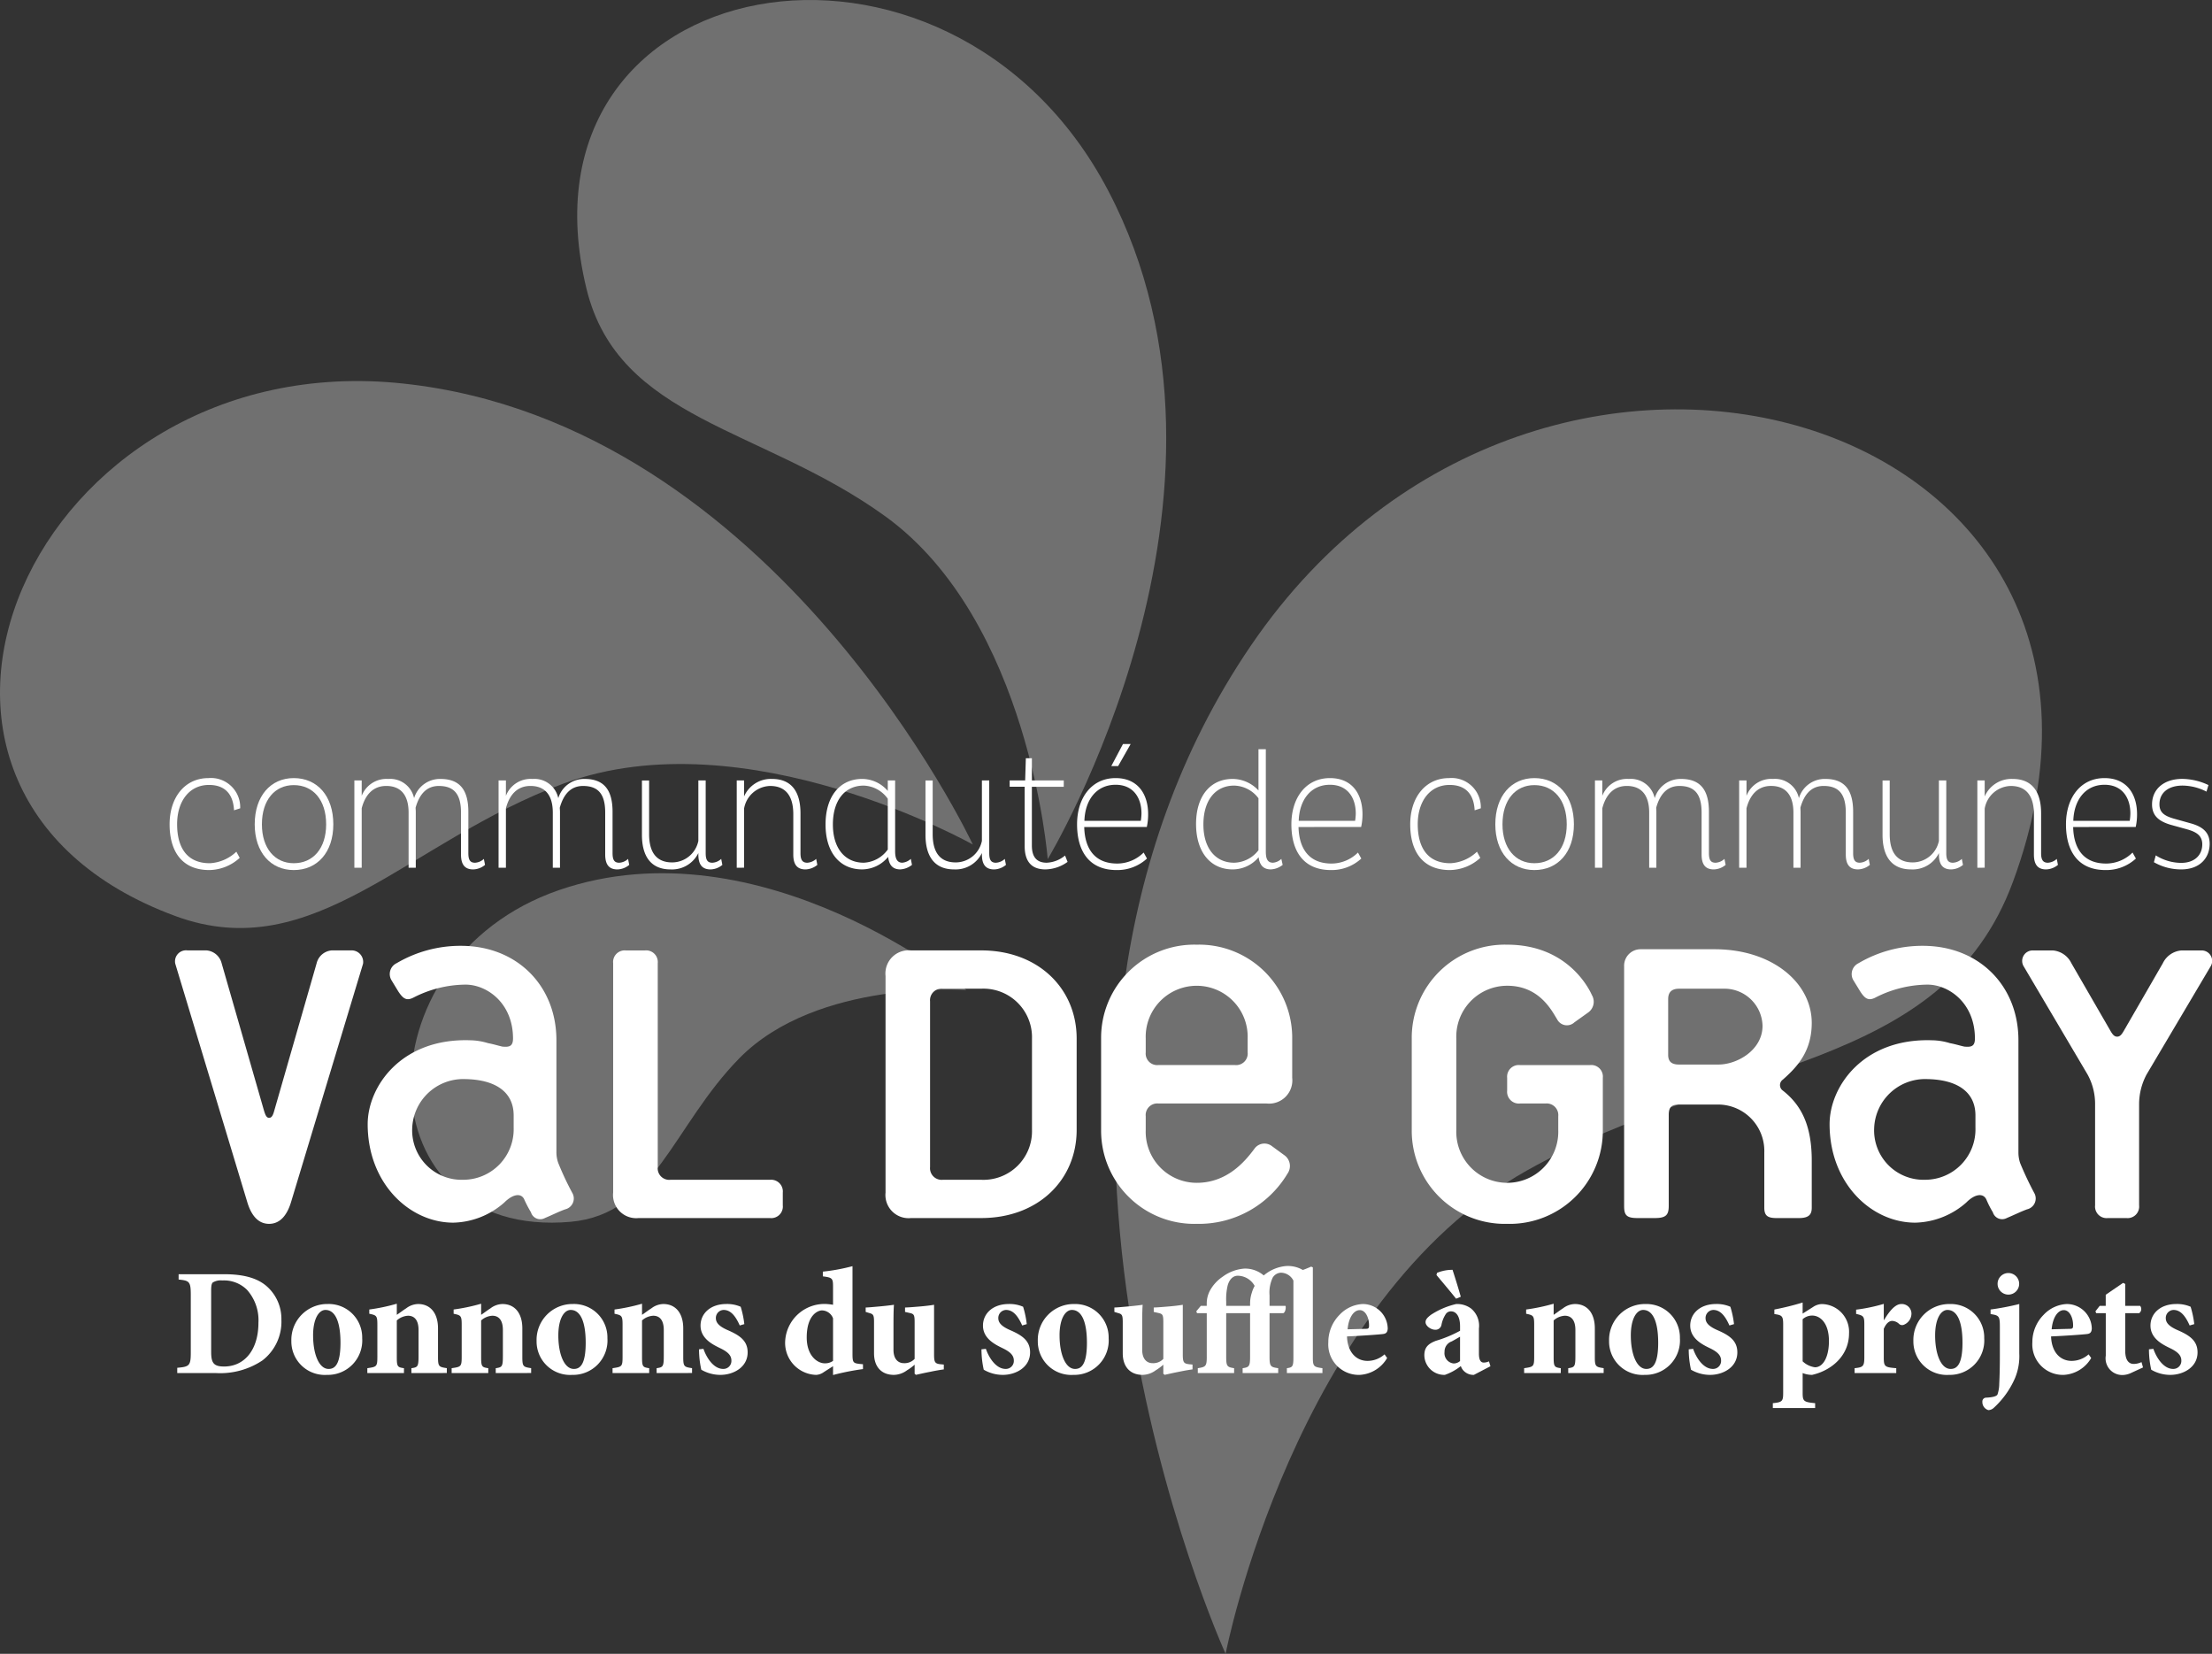 <svg xmlns="http://www.w3.org/2000/svg" width="292.888" height="218.939" viewBox="0 0 292.888 218.939">
  <rect x="0" y="0" width="292.888" height="218.939" fill="#333333" stroke="none"/>
  <g id="Groupe_277" data-name="Groupe 277" transform="translate(-557.772 168.718)">
    <g id="Groupe_272" data-name="Groupe 272" opacity="0.3">
      <path id="Tracé_161" data-name="Tracé 161" d="M632.421-65c-20.665,7.646-33.011,24.3-51.38,17.571-45.017-16.524-19.142-75.823,30.184-70.507s75.36,61.024,75.36,61.024S656.534-73.888,632.421-65Z" fill="#fff"/>
      <path id="Tracé_162" data-name="Tracé 162" d="M655.668-28.622c-8.836,9-11.161,20.651-22.335,21.651-27.377,2.444-28.453-34.613-1.577-43.9s53.963,13.218,53.963,13.218S665.993-39.13,655.668-28.622Z" fill="#fff"/>
      <path id="Tracé_163" data-name="Tracé 163" d="M675.014-100.351c-16.349-11.828-35.329-12.708-39.584-30.13-10.407-42.707,47.953-53.27,69.076-13s-8.008,88.5-8.008,88.5S694.1-86.522,675.014-100.351Z" fill="#fff"/>
      <path id="Tracé_164" data-name="Tracé 164" d="M759.982-13.781c26.461-14.841,54.949-12.863,64.308-38.161,22.938-61.926-62.336-87.8-100.86-31.35s-3.378,133.513-3.378,133.513S729.107,3.542,759.982-13.781Z" fill="#fff"/>
    </g>
    <g id="Groupe_273" data-name="Groupe 273">
      <path id="Tracé_165" data-name="Tracé 165" d="M589.509-55.15a6.083,6.083,0,0,1-4.023,1.614c-3.688,0-5.258-2.563-5.258-6.054,0-3.557,2.011-6.121,5.148-6.121a3.872,3.872,0,0,1,4.2,4l-.817.264c-.112-2.163-1.216-3.358-3.316-3.358-2.629,0-4.22,2.189-4.22,5.194,0,2.982,1.213,5.17,4.33,5.17a5.528,5.528,0,0,0,3.515-1.525Z" fill="#fff"/>
      <path id="Tracé_166" data-name="Tracé 166" d="M596.669-65.711c3.117,0,5.237,2.364,5.237,6.121,0,3.712-2.12,6.054-5.237,6.054-3.049,0-5.17-2.342-5.17-6.054C591.5-63.347,593.62-65.711,596.669-65.711Zm0,11.269c2.564,0,4.288-1.967,4.288-5.148,0-3.226-1.724-5.192-4.288-5.192-2.5,0-4.218,1.966-4.218,5.192C592.451-56.409,594.173-54.442,596.669-54.442Z" fill="#fff"/>
      <path id="Tracé_167" data-name="Tracé 167" d="M604.693-53.845V-65.4h.972v2.035a3.515,3.515,0,0,1,3.513-2.233,3.233,3.233,0,0,1,3.424,2.542,3.575,3.575,0,0,1,3.492-2.542c2.564,0,3.692,1.457,3.692,4.353v5.479c0,.927.264,1.259.882,1.259a1.846,1.846,0,0,0,1.171-.507l.155.793a2.532,2.532,0,0,1-1.57.6c-1.081,0-1.612-.62-1.612-1.968v-5.548c0-2.383-.862-3.533-2.938-3.533-1.659,0-2.585,1.15-3.073,2.872,0,.178.024.352.024.553v7.4h-.952v-7.294c0-2.383-1.081-3.533-2.959-3.533-1.814,0-2.808,1.258-3.249,2.96v7.867Z" fill="#fff"/>
      <path id="Tracé_168" data-name="Tracé 168" d="M623.787-53.845V-65.4h.972v2.035a3.513,3.513,0,0,1,3.512-2.233,3.233,3.233,0,0,1,3.424,2.542,3.575,3.575,0,0,1,3.492-2.542c2.564,0,3.693,1.457,3.693,4.353v5.479c0,.927.264,1.259.882,1.259a1.85,1.85,0,0,0,1.171-.507l.154.793a2.529,2.529,0,0,1-1.569.6c-1.082,0-1.612-.62-1.612-1.968v-5.548c0-2.383-.862-3.533-2.938-3.533-1.658,0-2.586,1.15-3.074,2.872,0,.178.025.352.025.553v7.4h-.952v-7.294c0-2.383-1.081-3.533-2.96-3.533-1.813,0-2.807,1.258-3.248,2.96v7.867Z" fill="#fff"/>
      <path id="Tracé_169" data-name="Tracé 169" d="M651.211-65.4v9.634c0,.927.265,1.259.883,1.259a1.844,1.844,0,0,0,1.171-.507l.154.793a2.525,2.525,0,0,1-1.567.6c-1.083,0-1.612-.62-1.612-1.968v-.2a3.881,3.881,0,0,1-3.692,2.167c-2.542,0-3.778-1.682-3.778-4.576v-7.2h.95v7.115c0,2.342.929,3.734,3.049,3.734a3.549,3.549,0,0,0,3.471-2.85v-8Z" fill="#fff"/>
      <path id="Tracé_170" data-name="Tracé 170" d="M655.322-53.845V-65.4h.972v2.12a3.856,3.856,0,0,1,3.712-2.318c2.521,0,3.757,1.633,3.757,4.551v5.281c0,.927.289,1.259.907,1.259a1.907,1.907,0,0,0,1.171-.507l.154.793a2.587,2.587,0,0,1-1.569.6c-1.082,0-1.615-.62-1.615-1.968v-5.347c0-2.387-.991-3.734-3.069-3.734a3.6,3.6,0,0,0-3.448,3v7.822Z" fill="#fff"/>
      <path id="Tracé_171" data-name="Tracé 171" d="M676.294-56.01c0,.95.265,1.5.952,1.5a1.9,1.9,0,0,0,1.126-.507l.154.793a2.686,2.686,0,0,1-1.549.6c-.992,0-1.478-.553-1.609-1.659a4.488,4.488,0,0,1-3.449,1.659c-2.939,0-4.838-2.232-4.838-5.944s1.878-6.033,4.859-6.033a4.487,4.487,0,0,1,3.382,1.59V-65.4h.972Zm-4.155-8.707c-2.5,0-4.086,1.946-4.086,5.15,0,3.136,1.59,5.058,4.086,5.058a4.151,4.151,0,0,0,3.183-1.745v-6.719A4.088,4.088,0,0,0,672.139-64.717Z" fill="#fff"/>
      <path id="Tracé_172" data-name="Tracé 172" d="M688.756-65.4v9.634c0,.927.267,1.259.887,1.259a1.852,1.852,0,0,0,1.17-.507l.155.793a2.534,2.534,0,0,1-1.569.6c-1.084,0-1.614-.62-1.614-1.968v-.2a3.878,3.878,0,0,1-3.69,2.167c-2.541,0-3.78-1.682-3.78-4.576v-7.2h.952v7.115c0,2.342.927,3.734,3.049,3.734a3.547,3.547,0,0,0,3.469-2.85v-8Z" fill="#fff"/>
      <path id="Tracé_173" data-name="Tracé 173" d="M694.4-56.785c0,1.59.705,2.276,1.966,2.276a4.072,4.072,0,0,0,2.429-.95l.333.842a5.128,5.128,0,0,1-2.94.994c-1.7,0-2.74-.909-2.74-3.072v-7.868h-1.988V-65.4h2.053l.09-2.938h.8V-65.4h4.22v.839H694.4Z" fill="#fff"/>
      <path id="Tracé_174" data-name="Tracé 174" d="M701.334-59.236c.068,2.827,1.348,4.838,4.373,4.838a4.985,4.985,0,0,0,3.494-1.457l.442.795a5.791,5.791,0,0,1-4.021,1.524c-3.692,0-5.237-2.563-5.237-6.054,0-3.537,1.944-6.121,5.1-6.121,3.006,0,4.31,2.189,4.31,4.773a7.7,7.7,0,0,1-.175,1.7Zm7.49-.82a6.61,6.61,0,0,0,.09-.971c0-2.053-1.06-3.8-3.427-3.8-2.516,0-4.043,1.988-4.131,4.771Zm-3-7.247h-.906l1.544-2.915h1.018Z" fill="#fff"/>
      <path id="Tracé_175" data-name="Tracé 175" d="M725.378-69.535v13.548c0,.949.22,1.478.948,1.478a1.786,1.786,0,0,0,1.106-.507l.177.793a2.693,2.693,0,0,1-1.569.6c-.971,0-1.479-.553-1.614-1.614a4.476,4.476,0,0,1-3.448,1.614c-2.914,0-4.837-2.279-4.837-6.012s1.923-5.965,4.837-5.965a4.7,4.7,0,0,1,3.427,1.525v-5.46Zm-4.2,15.026a4.178,4.178,0,0,0,3.227-1.655v-6.874a4.129,4.129,0,0,0-3.227-1.679c-2.473,0-4.065,1.946-4.065,5.15C717.113-56.431,718.705-54.509,721.178-54.509Z" fill="#fff"/>
      <path id="Tracé_176" data-name="Tracé 176" d="M729.708-59.236c.07,2.827,1.351,4.838,4.375,4.838a4.987,4.987,0,0,0,3.494-1.457l.442.795A5.792,5.792,0,0,1,734-53.536c-3.69,0-5.237-2.563-5.237-6.054,0-3.537,1.946-6.121,5.105-6.121,3.005,0,4.309,2.189,4.309,4.773a7.681,7.681,0,0,1-.178,1.7Zm7.492-.82a6.492,6.492,0,0,0,.087-.971c0-2.053-1.058-3.8-3.423-3.8-2.519,0-4.043,1.988-4.131,4.771Z" fill="#fff"/>
      <path id="Tracé_177" data-name="Tracé 177" d="M753.775-55.15a6.084,6.084,0,0,1-4.021,1.614c-3.69,0-5.257-2.563-5.257-6.054,0-3.557,2.007-6.121,5.146-6.121a3.867,3.867,0,0,1,4.2,4l-.815.264c-.111-2.163-1.215-3.358-3.316-3.358-2.628,0-4.219,2.189-4.219,5.194,0,2.982,1.216,5.17,4.33,5.17a5.517,5.517,0,0,0,3.514-1.525Z" fill="#fff"/>
      <path id="Tracé_178" data-name="Tracé 178" d="M760.934-65.711c3.117,0,5.237,2.364,5.237,6.121,0,3.712-2.12,6.054-5.237,6.054-3.049,0-5.169-2.342-5.169-6.054C755.765-63.347,757.885-65.711,760.934-65.711Zm0,11.269c2.566,0,4.288-1.967,4.288-5.148,0-3.226-1.722-5.192-4.288-5.192-2.5,0-4.22,1.966-4.22,5.192C756.714-56.409,758.438-54.442,760.934-54.442Z" fill="#fff"/>
      <path id="Tracé_179" data-name="Tracé 179" d="M768.957-53.845V-65.4h.974v2.035a3.513,3.513,0,0,1,3.513-2.233,3.234,3.234,0,0,1,3.426,2.542,3.57,3.57,0,0,1,3.49-2.542c2.563,0,3.689,1.457,3.689,4.353v5.479c0,.927.265,1.259.883,1.259a1.853,1.853,0,0,0,1.173-.507l.154.793a2.527,2.527,0,0,1-1.566.6c-1.084,0-1.615-.62-1.615-1.968v-5.548c0-2.383-.862-3.533-2.939-3.533-1.658,0-2.587,1.15-3.071,2.872,0,.178.021.352.021.553v7.4h-.95v-7.294c0-2.383-1.083-3.533-2.962-3.533-1.811,0-2.8,1.258-3.246,2.96v7.867Z" fill="#fff"/>
      <path id="Tracé_180" data-name="Tracé 180" d="M788.053-53.845V-65.4h.971v2.035A3.515,3.515,0,0,1,792.54-65.6a3.232,3.232,0,0,1,3.423,2.542,3.572,3.572,0,0,1,3.493-2.542c2.561,0,3.688,1.457,3.688,4.353v5.479c0,.927.266,1.259.884,1.259a1.855,1.855,0,0,0,1.173-.507l.155.793a2.541,2.541,0,0,1-1.569.6c-1.083,0-1.616-.62-1.616-1.968v-5.548c0-2.383-.861-3.533-2.937-3.533-1.657,0-2.586,1.15-3.071,2.872,0,.178.019.352.019.553v7.4h-.946v-7.294c0-2.383-1.084-3.533-2.963-3.533-1.811,0-2.807,1.258-3.249,2.96v7.867Z" fill="#fff"/>
      <path id="Tracé_181" data-name="Tracé 181" d="M815.475-65.4v9.634c0,.927.267,1.259.887,1.259a1.852,1.852,0,0,0,1.171-.507l.154.793a2.531,2.531,0,0,1-1.569.6c-1.081,0-1.614-.62-1.614-1.968v-.2a3.876,3.876,0,0,1-3.69,2.167c-2.539,0-3.777-1.682-3.777-4.576v-7.2h.949v7.115c0,2.342.928,3.734,3.05,3.734A3.547,3.547,0,0,0,814.5-57.4v-8Z" fill="#fff"/>
      <path id="Tracé_182" data-name="Tracé 182" d="M819.59-53.845V-65.4h.972v2.12a3.852,3.852,0,0,1,3.712-2.318c2.517,0,3.758,1.633,3.758,4.551v5.281c0,.927.286,1.259.906,1.259a1.9,1.9,0,0,0,1.169-.507l.154.793a2.577,2.577,0,0,1-1.567.6c-1.083,0-1.614-.62-1.614-1.968v-5.347c0-2.387-.995-3.734-3.07-3.734a3.6,3.6,0,0,0-3.448,3v7.822Z" fill="#fff"/>
      <path id="Tracé_183" data-name="Tracé 183" d="M832.276-59.236c.065,2.827,1.347,4.838,4.372,4.838a4.975,4.975,0,0,0,3.491-1.457l.443.795a5.785,5.785,0,0,1-4.021,1.524c-3.691,0-5.236-2.563-5.236-6.054,0-3.537,1.943-6.121,5.1-6.121,3.005,0,4.31,2.189,4.31,4.773a7.685,7.685,0,0,1-.177,1.7Zm7.489-.82a6.492,6.492,0,0,0,.087-.971c0-2.053-1.059-3.8-3.425-3.8-2.516,0-4.041,1.988-4.131,4.771Z" fill="#fff"/>
      <path id="Tracé_184" data-name="Tracé 184" d="M849.93-63.92a7.068,7.068,0,0,0-3.159-.8c-1.943,0-3.069.994-3.069,2.476,0,1.081.637,1.545,1.987,1.921l2.143.6c1.525.421,2.519,1.151,2.519,2.7,0,1.9-1.325,3.4-3.755,3.4a7.23,7.23,0,0,1-3.627-.952l.244-.906a6.368,6.368,0,0,0,3.359.994c1.855,0,2.8-1.1,2.8-2.452,0-1.216-.86-1.659-2.008-1.988l-2.167-.6c-1.568-.464-2.475-1.193-2.475-2.7,0-1.966,1.5-3.379,4.023-3.379a8.32,8.32,0,0,1,3.447.818Z" fill="#fff"/>
    </g>
    <g id="Groupe_274" data-name="Groupe 274">
      <path id="Tracé_185" data-name="Tracé 185" d="M587.462-.032c2.537,0,4.489.5,5.777,1.732a5.738,5.738,0,0,1,1.792,4.285,6.454,6.454,0,0,1-2.517,5.4,10.051,10.051,0,0,1-6.1,1.671h-5.173v-.7c1.591-.143,1.791-.262,1.791-1.995V2.666c0-1.732-.2-1.852-1.61-1.993v-.7Zm-1.73,10.266c0,1.448.3,1.952,1.709,1.952,2.7,0,4.55-2.2,4.55-5.8a6.036,6.036,0,0,0-1.508-4.346A4.323,4.323,0,0,0,587.2.793a1.989,1.989,0,0,0-1.269.281c-.163.182-.2.524-.2,1.108Z" fill="#fff"/>
      <path id="Tracé_186" data-name="Tracé 186" d="M605.73,8.443a4.557,4.557,0,0,1-4.67,4.851A4.431,4.431,0,0,1,596.35,8.8a4.753,4.753,0,0,1,4.81-4.889A4.432,4.432,0,0,1,605.73,8.443Zm-6.5-.363c0,2.476.785,4.427,2.054,4.427.764,0,1.57-.482,1.57-3.46,0-2.8-.7-4.35-1.993-4.35C600.033,4.7,599.228,5.787,599.228,8.08Z" fill="#fff"/>
      <path id="Tracé_187" data-name="Tracé 187" d="M612.246,13.052v-.644c.845-.12.945-.2.945-1.631V7.356c0-1.45-.663-1.893-1.386-1.893a2.411,2.411,0,0,0-1.493.624v4.871c0,1.248.1,1.33.948,1.45v.644h-4.851v-.644c1.249-.181,1.329-.2,1.329-1.55V6.67c0-1.207-.1-1.266-1.069-1.469V4.639a24.923,24.923,0,0,0,3.643-.766v1.47c.4-.262.807-.585,1.249-.866a2.691,2.691,0,0,1,1.571-.563c1.628,0,2.637,1.208,2.637,3.22v3.8c0,1.268.12,1.309,1.167,1.47v.644Z" fill="#fff"/>
      <path id="Tracé_188" data-name="Tracé 188" d="M623.413,13.052v-.644c.845-.12.945-.2.945-1.631V7.356c0-1.45-.665-1.893-1.388-1.893a2.4,2.4,0,0,0-1.491.624v4.871c0,1.248.1,1.33.946,1.45v.644h-4.851v-.644c1.248-.181,1.33-.2,1.33-1.55V6.67c0-1.207-.1-1.266-1.068-1.469V4.639a24.95,24.95,0,0,0,3.643-.766v1.47c.4-.262.806-.585,1.247-.866a2.691,2.691,0,0,1,1.571-.563c1.631,0,2.637,1.208,2.637,3.22v3.8c0,1.268.12,1.309,1.167,1.47v.644Z" fill="#fff"/>
      <path id="Tracé_189" data-name="Tracé 189" d="M638.2,8.443a4.557,4.557,0,0,1-4.67,4.851A4.432,4.432,0,0,1,628.82,8.8a4.754,4.754,0,0,1,4.811-4.889A4.432,4.432,0,0,1,638.2,8.443Zm-6.5-.363c0,2.476.785,4.427,2.054,4.427.764,0,1.569-.482,1.569-3.46,0-2.8-.7-4.35-1.992-4.35C632.5,4.7,631.7,5.787,631.7,8.08Z" fill="#fff"/>
      <path id="Tracé_190" data-name="Tracé 190" d="M644.714,13.052v-.644c.846-.12.948-.2.948-1.631V7.356c0-1.45-.663-1.893-1.389-1.893a2.408,2.408,0,0,0-1.49.624v4.871c0,1.248.1,1.33.947,1.45v.644h-4.85v-.644c1.245-.181,1.325-.2,1.325-1.55V6.67c0-1.207-.1-1.266-1.065-1.469V4.639a24.978,24.978,0,0,0,3.643-.766v1.47c.4-.262.8-.585,1.248-.866a2.686,2.686,0,0,1,1.57-.563c1.63,0,2.638,1.208,2.638,3.22v3.8c0,1.268.118,1.309,1.167,1.47v.644Z" fill="#fff"/>
      <path id="Tracé_191" data-name="Tracé 191" d="M655.721,6.752c-.545-1.228-1.188-2.055-2.135-2.055a1.057,1.057,0,0,0-1.026,1.09c0,.621.463,1.085,1.489,1.549,1.631.7,2.717,1.408,2.717,2.978,0,1.994-1.912,2.98-3.6,2.98a5,5,0,0,1-2.537-.685,12.52,12.52,0,0,1-.3-2.7l.586-.061c.441,1.269,1.386,2.657,2.614,2.657a1.057,1.057,0,0,0,1.088-1.086c0-.583-.282-1.087-1.511-1.67-.945-.464-2.575-1.248-2.575-2.979,0-1.571,1.266-2.84,3.38-2.858a4.5,4.5,0,0,1,1.934.362,12.568,12.568,0,0,1,.482,2.3Z" fill="#fff"/>
      <path id="Tracé_192" data-name="Tracé 192" d="M672.037,12.527a32.706,32.706,0,0,0-3.964.785V12.145l-1.228.785a1.873,1.873,0,0,1-1.006.364,4.233,4.233,0,0,1-4.107-4.41,5.211,5.211,0,0,1,5.516-4.97,8.071,8.071,0,0,1,.825.1V1.578c0-1.086-.122-1.167-1.35-1.327V-.374a25.8,25.8,0,0,0,3.926-.724V10.515c0,1.146.1,1.228.945,1.329l.443.041Zm-3.964-6.721a1.6,1.6,0,0,0-1.47-1.048c-.463,0-2.013.524-2.013,3.583,0,2.476,1.45,3.422,2.377,3.422a1.823,1.823,0,0,0,1.106-.321Z" fill="#fff"/>
      <path id="Tracé_193" data-name="Tracé 193" d="M682.739,12.568c-.581.081-1.146.181-1.809.321-.647.122-1.268.263-1.875.4l-.179-.142V11.944a6.757,6.757,0,0,1-1.008.744,3,3,0,0,1-1.73.606c-1.671,0-2.637-1.088-2.637-2.86V6.268c0-.925-.122-1.026-.644-1.167l-.462-.142V4.378c.5-.021,1.126-.082,1.81-.143.665-.059,1.39-.14,1.933-.221-.061.845-.061,1.874-.061,3.041V9.97c0,1.309.685,1.773,1.368,1.773a1.831,1.831,0,0,0,1.431-.565V6.288c0-.945-.1-1.067-.646-1.187l-.623-.142V4.378c.584-.021,1.289-.082,2.014-.143.7-.059,1.368-.14,1.829-.221v6.542c0,1.046.1,1.248.845,1.329l.444.041Z" fill="#fff"/>
      <path id="Tracé_194" data-name="Tracé 194" d="M693.118,6.752c-.543-1.228-1.188-2.055-2.133-2.055a1.059,1.059,0,0,0-1.029,1.09c0,.621.462,1.085,1.492,1.549,1.631.7,2.716,1.408,2.716,2.978,0,1.994-1.911,2.98-3.6,2.98a4.99,4.99,0,0,1-2.537-.685,12.519,12.519,0,0,1-.3-2.7l.583-.061c.441,1.269,1.388,2.657,2.617,2.657a1.055,1.055,0,0,0,1.085-1.086c0-.583-.28-1.087-1.509-1.67-.944-.464-2.577-1.248-2.577-2.979,0-1.571,1.268-2.84,3.382-2.858a4.48,4.48,0,0,1,1.932.362,12.5,12.5,0,0,1,.484,2.3Z" fill="#fff"/>
      <path id="Tracé_195" data-name="Tracé 195" d="M704.567,8.443a4.557,4.557,0,0,1-4.67,4.851,4.432,4.432,0,0,1-4.71-4.491A4.753,4.753,0,0,1,700,3.914,4.431,4.431,0,0,1,704.567,8.443Zm-6.5-.363c0,2.476.783,4.427,2.051,4.427.767,0,1.572-.482,1.572-3.46,0-2.8-.705-4.35-1.994-4.35C698.869,4.7,698.065,5.787,698.065,8.08Z" fill="#fff"/>
      <path id="Tracé_196" data-name="Tracé 196" d="M715.672,12.568c-.584.081-1.148.181-1.813.321-.642.122-1.269.263-1.87.4l-.183-.142V11.944a6.676,6.676,0,0,1-1.005.744,3.007,3.007,0,0,1-1.731.606c-1.671,0-2.637-1.088-2.637-2.86V6.268c0-.925-.12-1.026-.645-1.167l-.463-.142V4.378c.5-.021,1.126-.082,1.814-.143.662-.059,1.387-.14,1.931-.221-.061.845-.061,1.874-.061,3.041V9.97c0,1.309.683,1.773,1.369,1.773a1.825,1.825,0,0,0,1.428-.565V6.288c0-.945-.1-1.067-.642-1.187l-.626-.142V4.378c.585-.021,1.289-.082,2.013-.143.707-.059,1.369-.14,1.833-.221v6.542c0,1.046.1,1.248.846,1.329l.442.041Z" fill="#fff"/>
      <path id="Tracé_197" data-name="Tracé 197" d="M728.166,13.052v-.644c.725-.1.864-.2.864-1.368V.814a1.88,1.88,0,0,0-1.649-1.047,1.343,1.343,0,0,0-1.088.644,4.613,4.613,0,0,0-.422,2.354v1.39h2.114c.081.223,0,.824-.282.967h-1.832v5.816c0,1.268.182,1.329,1.146,1.47v.644h-4.709v-.644c.826-.12.986-.222.986-1.47V5.122h-3.162v5.836c0,1.208.144,1.309,1.048,1.45v.644h-4.809v-.644c1.026-.161,1.187-.242,1.187-1.47V5.122H716.27l-.1-.242.6-.725h.785V3.772a3.637,3.637,0,0,1,.423-1.631,5.243,5.243,0,0,1,1.67-1.832,5.493,5.493,0,0,1,2.877-1.085,3.777,3.777,0,0,1,2.578.906,5.232,5.232,0,0,1,3-1.248,3.96,3.96,0,0,1,2.172.523c.364-.12.726-.283,1.108-.443l.222.1V11.04c0,1.146.16,1.207,1.268,1.368v.644Zm-4.872-9.28a4.536,4.536,0,0,1,.222-1.328,4.284,4.284,0,0,1,.383-.927A2.583,2.583,0,0,0,721.665.169c-.726,0-1.168.624-1.349,1.33a7.856,7.856,0,0,0-.184,2.112v.544h3.162Z" fill="#fff"/>
      <path id="Tracé_198" data-name="Tracé 198" d="M741.441,11.06a4.482,4.482,0,0,1-3.623,2.234,4.037,4.037,0,0,1-4.165-4.308,5.128,5.128,0,0,1,1.488-3.643,4.484,4.484,0,0,1,3.08-1.429h.018a3.31,3.31,0,0,1,3.281,3.24c-.021.4-.14.665-.581.724-.363.061-2.838.242-4.813.324.08,2.152,1.267,3.24,2.719,3.24a3.389,3.389,0,0,0,2.252-.866Zm-5.235-3.8c.845-.02,1.592-.041,2.415-.061.305,0,.424-.061.424-.4.02-1.027-.444-2.076-1.227-2.076S736.349,5.665,736.206,7.256Z" fill="#fff"/>
      <path id="Tracé_199" data-name="Tracé 199" d="M752.927,13.294a1.787,1.787,0,0,1-1.228-.425,1.594,1.594,0,0,1-.5-.744,7.137,7.137,0,0,1-2.115,1.169,2.639,2.639,0,0,1-2.717-2.576c0-1.047.481-1.531,1.53-1.935a16.253,16.253,0,0,0,3.2-1.328v-.6c0-1.267-.484-1.972-1.208-1.972a.807.807,0,0,0-.682.362,3.925,3.925,0,0,0-.565,1.39.794.794,0,0,1-.846.683c-.543,0-1.268-.484-1.268-1.006,0-.362.262-.624.705-.966a10.331,10.331,0,0,1,3.341-1.429,3.093,3.093,0,0,1,1.97.584,2.96,2.96,0,0,1,1.05,2.656v3.32c0,.947.3,1.187.642,1.187a1.619,1.619,0,0,0,.685-.16l.2.644ZM750.572,3.209c-.986-1.228-2.034-2.454-2.6-3.14l.077-.282a5.347,5.347,0,0,1,2.053-.4c.385,1.188.746,2.354,1.09,3.562Zm.523,5.033c-.362.2-.682.4-1.107.622a1.427,1.427,0,0,0-.947,1.389,1.362,1.362,0,0,0,1.208,1.53,1.284,1.284,0,0,0,.846-.322Z" fill="#fff"/>
      <path id="Tracé_200" data-name="Tracé 200" d="M765.419,13.052v-.644c.846-.12.949-.2.949-1.631V7.356c0-1.45-.667-1.893-1.391-1.893a2.388,2.388,0,0,0-1.488.624v4.871c0,1.248.1,1.33.945,1.45v.644h-4.853v-.644c1.249-.181,1.33-.2,1.33-1.55V6.67c0-1.207-.1-1.266-1.065-1.469V4.639a25.116,25.116,0,0,0,3.643-.766v1.47c.4-.262.8-.585,1.246-.866a2.679,2.679,0,0,1,1.571-.563c1.631,0,2.635,1.208,2.635,3.22v3.8c0,1.268.121,1.309,1.169,1.47v.644Z" fill="#fff"/>
      <path id="Tracé_201" data-name="Tracé 201" d="M780.207,8.443a4.556,4.556,0,0,1-4.669,4.851,4.43,4.43,0,0,1-4.71-4.491,4.753,4.753,0,0,1,4.81-4.889A4.431,4.431,0,0,1,780.207,8.443Zm-6.5-.363c0,2.476.785,4.427,2.053,4.427.764,0,1.57-.482,1.57-3.46,0-2.8-.705-4.35-1.993-4.35C774.511,4.7,773.707,5.787,773.707,8.08Z" fill="#fff"/>
      <path id="Tracé_202" data-name="Tracé 202" d="M786.763,6.752c-.542-1.228-1.188-2.055-2.132-2.055a1.06,1.06,0,0,0-1.028,1.09c0,.621.464,1.085,1.49,1.549,1.631.7,2.718,1.408,2.718,2.978,0,1.994-1.911,2.98-3.6,2.98a4.99,4.99,0,0,1-2.537-.685,12.4,12.4,0,0,1-.3-2.7l.582-.061c.442,1.269,1.389,2.657,2.618,2.657a1.057,1.057,0,0,0,1.085-1.086c0-.583-.281-1.087-1.508-1.67-.948-.464-2.578-1.248-2.578-2.979,0-1.571,1.268-2.84,3.383-2.858a4.483,4.483,0,0,1,1.93.362,12.417,12.417,0,0,1,.485,2.3Z" fill="#fff"/>
      <path id="Tracé_203" data-name="Tracé 203" d="M797.847,4.3a2.218,2.218,0,0,1,1.108-.382A3.667,3.667,0,0,1,802.6,7.8c0,2.957-2.315,4.91-4.892,5.495a3.446,3.446,0,0,1-1.249-.242v2.556c0,1.146.082,1.289,1.653,1.429v.642h-5.6v-.642c1.289-.12,1.368-.283,1.368-1.409V6.591c0-1.108-.179-1.208-1.167-1.349v-.6a36.063,36.063,0,0,0,3.744-.927V5.181ZM796.458,11.5a2.944,2.944,0,0,0,1.631.787c1.086,0,1.851-1.37,1.851-3.465,0-2.476-1.226-3.381-2.213-3.381a1.872,1.872,0,0,0-1.269.484Z" fill="#fff"/>
      <path id="Tracé_204" data-name="Tracé 204" d="M807.242,6.026c.744-1.248,1.508-2.112,2.275-2.112a1.279,1.279,0,0,1,1.348,1.246,1.6,1.6,0,0,1-.987,1.49.591.591,0,0,1-.624-.079,1.415,1.415,0,0,0-.926-.422c-.382,0-.786.259-1.127,1.046v3.763c0,1.228.1,1.33,1.651,1.45v.644h-5.516v-.644c1.109-.12,1.289-.222,1.289-1.45V6.551c0-1.027-.14-1.109-1.086-1.33V4.66a22.556,22.556,0,0,0,3.662-.766V6.026Z" fill="#fff"/>
      <path id="Tracé_205" data-name="Tracé 205" d="M820.5,8.443a4.557,4.557,0,0,1-4.67,4.851,4.431,4.431,0,0,1-4.71-4.491,4.753,4.753,0,0,1,4.812-4.889A4.431,4.431,0,0,1,820.5,8.443ZM814,8.08c0,2.476.783,4.427,2.051,4.427.765,0,1.571-.482,1.571-3.46,0-2.8-.7-4.35-1.994-4.35C814.8,4.7,814,5.787,814,8.08Z" fill="#fff"/>
      <path id="Tracé_206" data-name="Tracé 206" d="M821.342,4.639a34.834,34.834,0,0,0,3.8-.725v6.54a7.534,7.534,0,0,1-.563,3.261,11.529,11.529,0,0,1-2.818,3.946,1.1,1.1,0,0,1-.705.3,1.109,1.109,0,0,1-.8-1.106.5.5,0,0,1,.483-.545c.884-.039,1.368-.179,1.51-.4a4.463,4.463,0,0,0,.24-1.428c.061-1.188.082-2.477.082-3.784V6.913c0-1.45-.143-1.489-1.229-1.671Zm.928-3.4a1.428,1.428,0,0,1,2.856,0,1.428,1.428,0,0,1-2.856,0Z" fill="#fff"/>
      <path id="Tracé_207" data-name="Tracé 207" d="M834.665,11.06a4.483,4.483,0,0,1-3.624,2.234,4.039,4.039,0,0,1-4.167-4.308,5.13,5.13,0,0,1,1.491-3.643,4.481,4.481,0,0,1,3.078-1.429h.019a3.31,3.31,0,0,1,3.282,3.24c-.021.4-.141.665-.581.724-.365.061-2.84.242-4.813.324.079,2.152,1.267,3.24,2.719,3.24a3.389,3.389,0,0,0,2.252-.866Zm-5.236-3.8c.846-.02,1.593-.041,2.415-.061.306,0,.423-.061.423-.4.022-1.027-.442-2.076-1.226-2.076S829.573,5.665,829.429,7.256Z" fill="#fff"/>
      <path id="Tracé_208" data-name="Tracé 208" d="M839.872,13.072a2.716,2.716,0,0,1-.8.222,2.208,2.208,0,0,1-2.477-2.538V5.122h-1.268l-.1-.242.563-.725h.8V2.686l2.3-1.572.28.142v2.9h1.973a.679.679,0,0,1-.12.967h-1.853v4.97c0,1.569.724,1.752,1.129,1.752a2.468,2.468,0,0,0,1.027-.242l.2.706Z" fill="#fff"/>
      <path id="Tracé_209" data-name="Tracé 209" d="M847.7,6.752c-.543-1.228-1.188-2.055-2.134-2.055a1.059,1.059,0,0,0-1.026,1.09c0,.621.463,1.085,1.488,1.549,1.631.7,2.718,1.408,2.718,2.978,0,1.994-1.913,2.98-3.6,2.98a4.98,4.98,0,0,1-2.533-.685,12.364,12.364,0,0,1-.3-2.7l.584-.061c.443,1.269,1.391,2.657,2.616,2.657a1.057,1.057,0,0,0,1.088-1.086c0-.583-.281-1.087-1.51-1.67-.947-.464-2.577-1.248-2.577-2.979,0-1.571,1.269-2.84,3.382-2.858a4.5,4.5,0,0,1,1.933.362,12.655,12.655,0,0,1,.482,2.3Z" fill="#fff"/>
    </g>
    <g id="Groupe_276" data-name="Groupe 276">
      <g id="Groupe_275" data-name="Groupe 275">
        <path id="Tracé_210" data-name="Tracé 210" d="M596.321-9.62C595.858-8.073,595-6.7,593.4-6.7s-2.443-1.375-2.9-2.922l-9.52-31.512A1.461,1.461,0,0,1,582.6-42.9h2.525a2.255,2.255,0,0,1,1.99,1.688l5.6,19.477c.167.537.309,1,.687,1,.4,0,.549-.461.7-1L599.7-41.207A2.234,2.234,0,0,1,601.7-42.9h2.517a1.534,1.534,0,0,1,1.627,1.763Z" fill="#fff"/>
        <path id="Tracé_211" data-name="Tracé 211" d="M629.916-7.467a1.284,1.284,0,0,1-1.84-.762,18.022,18.022,0,0,1-.849-1.61c-.373-1-1.525-.844-2.68.313A10.541,10.541,0,0,1,617.8-6.857c-5.826,0-11.344-5.226-11.344-13.035,0-4.983,4.44-11.417,13.572-11.11a8.482,8.482,0,0,1,2.377.383c.759.139,1.453.367,1.908.456.842.07,1.387,0,1.387-1.067,0-4.7-3.454-7.14-6.288-7.14a15.291,15.291,0,0,0-6.827,1.681c-1,.539-1.447.159-2.065-.762l-.931-1.531a1.59,1.59,0,0,1,.7-2.225,16.652,16.652,0,0,1,8.508-2.3c7.443,0,12.649,5.291,12.649,12.5v14.8a4.216,4.216,0,0,0,.246,1.452,39.374,39.374,0,0,0,1.915,4.067,1.477,1.477,0,0,1-1,2.067C631.754-8.314,631-7.924,629.916-7.467Zm-10.807-18.4a6.759,6.759,0,0,0-6.754,6.438,6.544,6.544,0,0,0,6.754,6.894,6.683,6.683,0,0,0,6.676-6.894v-1.622C625.785-24.186,623.333-25.865,619.109-25.865Z" fill="#fff"/>
        <path id="Tracé_212" data-name="Tracé 212" d="M659.734-7.467h-17.4a3.067,3.067,0,0,1-3.376-3.368V-41.207a1.538,1.538,0,0,1,1.687-1.688h2.519a1.542,1.542,0,0,1,1.7,1.688v26.985a1.526,1.526,0,0,0,1.679,1.689h13.19a1.548,1.548,0,0,1,1.687,1.7v1.687A1.53,1.53,0,0,1,659.734-7.467Z" fill="#fff"/>
        <path id="Tracé_213" data-name="Tracé 213" d="M687.679-7.467H678.4a3.067,3.067,0,0,1-3.375-3.368V-39.516A3.074,3.074,0,0,1,678.4-42.9h9.283c7.583,0,12.647,5.066,12.647,11.665v12.108C700.326-12.533,695.262-7.467,687.679-7.467Zm6.737-23.763a6.433,6.433,0,0,0-6.737-6.6h-5.068a1.531,1.531,0,0,0-1.69,1.679v21.928a1.54,1.54,0,0,0,1.69,1.689h5.068a6.43,6.43,0,0,0,6.737-6.589Z" fill="#fff"/>
        <path id="Tracé_214" data-name="Tracé 214" d="M725.5-22.631H711.165a1.534,1.534,0,0,0-1.689,1.679v1.83a6.759,6.759,0,0,0,6.754,6.99c3.98,0,6.354-2.765,7.664-4.546a1.622,1.622,0,0,1,2.306-.3l1.685,1.23a1.751,1.751,0,0,1,.376,2.38A13.679,13.679,0,0,1,716.23-6.7a12.34,12.34,0,0,1-12.663-12.424V-31.23A12.337,12.337,0,0,1,716.23-43.658,12.327,12.327,0,0,1,728.871-31.23v5.2A3.076,3.076,0,0,1,725.5-22.631Zm-2.528-8.6a6.747,6.747,0,0,0-6.742-6.986,6.751,6.751,0,0,0-6.754,6.986V-29.4a1.529,1.529,0,0,0,1.689,1.677h10.116a1.53,1.53,0,0,0,1.691-1.677Z" fill="#fff"/>
        <path id="Tracé_215" data-name="Tracé 215" d="M757.339-6.7A12.324,12.324,0,0,1,744.7-19.122V-31.23a12.322,12.322,0,0,1,12.639-12.428c7.6,0,10.594,5.288,11.211,6.665a1.745,1.745,0,0,1-.471,2.3l-1.833,1.309a1.455,1.455,0,0,1-2.3-.4c-.68-1.072-2.3-4.437-6.6-4.437A6.745,6.745,0,0,0,750.6-31.23v12.108a6.753,6.753,0,0,0,6.735,6.99,6.762,6.762,0,0,0,6.764-6.99v-1.83a1.54,1.54,0,0,0-1.693-1.679h-3.374a1.558,1.558,0,0,1-1.7-1.709v-1.694a1.543,1.543,0,0,1,1.7-1.685h9.279A1.534,1.534,0,0,1,770-26.034v6.912A12.331,12.331,0,0,1,757.339-6.7Z" fill="#fff"/>
        <path id="Tracé_216" data-name="Tracé 216" d="M784.795-43.054c7.665,0,12.868,4.462,12.868,9.752,0,3.837-2,5.886-3.823,7.506a.885.885,0,0,0,0,1.456c2.44,1.923,3.823,4.6,3.823,9.272v6.223c0,.835-.3,1.378-1.686,1.378h-2.986c-1.161,0-1.611-.308-1.611-1.378v-7.276a6.141,6.141,0,0,0-6.132-6.374h-5.061c-1,0-1.46.234-1.46,1.381V-9.067c0,1.208-.386,1.6-1.838,1.6h-2.307c-1.459,0-1.762-.392-1.762-1.6V-40.815a2.178,2.178,0,0,1,2.149-2.239ZM780.1-27.79h5.212c2.467,0,5.835-1.907,5.835-5.129a5.043,5.043,0,0,0-4.916-4.91H780.1c-1.061,0-1.448.541-1.448,1.38v7.362C778.65-28.17,779.112-27.79,780.1-27.79Z" fill="#fff"/>
        <path id="Tracé_217" data-name="Tracé 217" d="M823.481-7.467a1.284,1.284,0,0,1-1.836-.762,12.6,12.6,0,0,1-.826-1.61c-.395-1-1.55-.844-2.693.313a10.549,10.549,0,0,1-6.757,2.669c-5.83,0-11.344-5.226-11.344-13.035,0-4.983,4.444-11.417,13.576-11.11a8.386,8.386,0,0,1,2.368.383c.767.139,1.454.367,1.92.456.856.07,1.38,0,1.38-1.067,0-4.7-3.452-7.14-6.288-7.14a15.358,15.358,0,0,0-6.825,1.681c-.991.539-1.457.159-2.064-.762l-.937-1.531a1.6,1.6,0,0,1,.706-2.225,16.638,16.638,0,0,1,8.5-2.3c7.461,0,12.669,5.291,12.669,12.5v14.8a4.41,4.41,0,0,0,.224,1.452,43.155,43.155,0,0,0,1.923,4.067,1.476,1.476,0,0,1-1.008,2.067C825.335-8.314,824.563-7.924,823.481-7.467Zm-10.808-18.4a6.749,6.749,0,0,0-6.744,6.438,6.542,6.542,0,0,0,6.744,6.894,6.67,6.67,0,0,0,6.665-6.894v-1.622C819.338-24.186,816.9-25.865,812.673-25.865Z" fill="#fff"/>
        <path id="Tracé_218" data-name="Tracé 218" d="M842-26.477a8.352,8.352,0,0,0-.991,3.846V-9.148a1.531,1.531,0,0,1-1.689,1.681h-2.452a1.53,1.53,0,0,1-1.687-1.681V-22.631a8.087,8.087,0,0,0-1-3.846l-8.425-14.261a1.391,1.391,0,0,1,1.221-2.157h2.616a3,3,0,0,1,2.446,1.688l5.139,8.894c.305.534.534.831.922.831s.617-.3.918-.831l5.135-8.894a3,3,0,0,1,2.461-1.688h2.683a1.387,1.387,0,0,1,1.151,2.157Z" fill="#fff"/>
      </g>
    </g>
  </g>
</svg>
